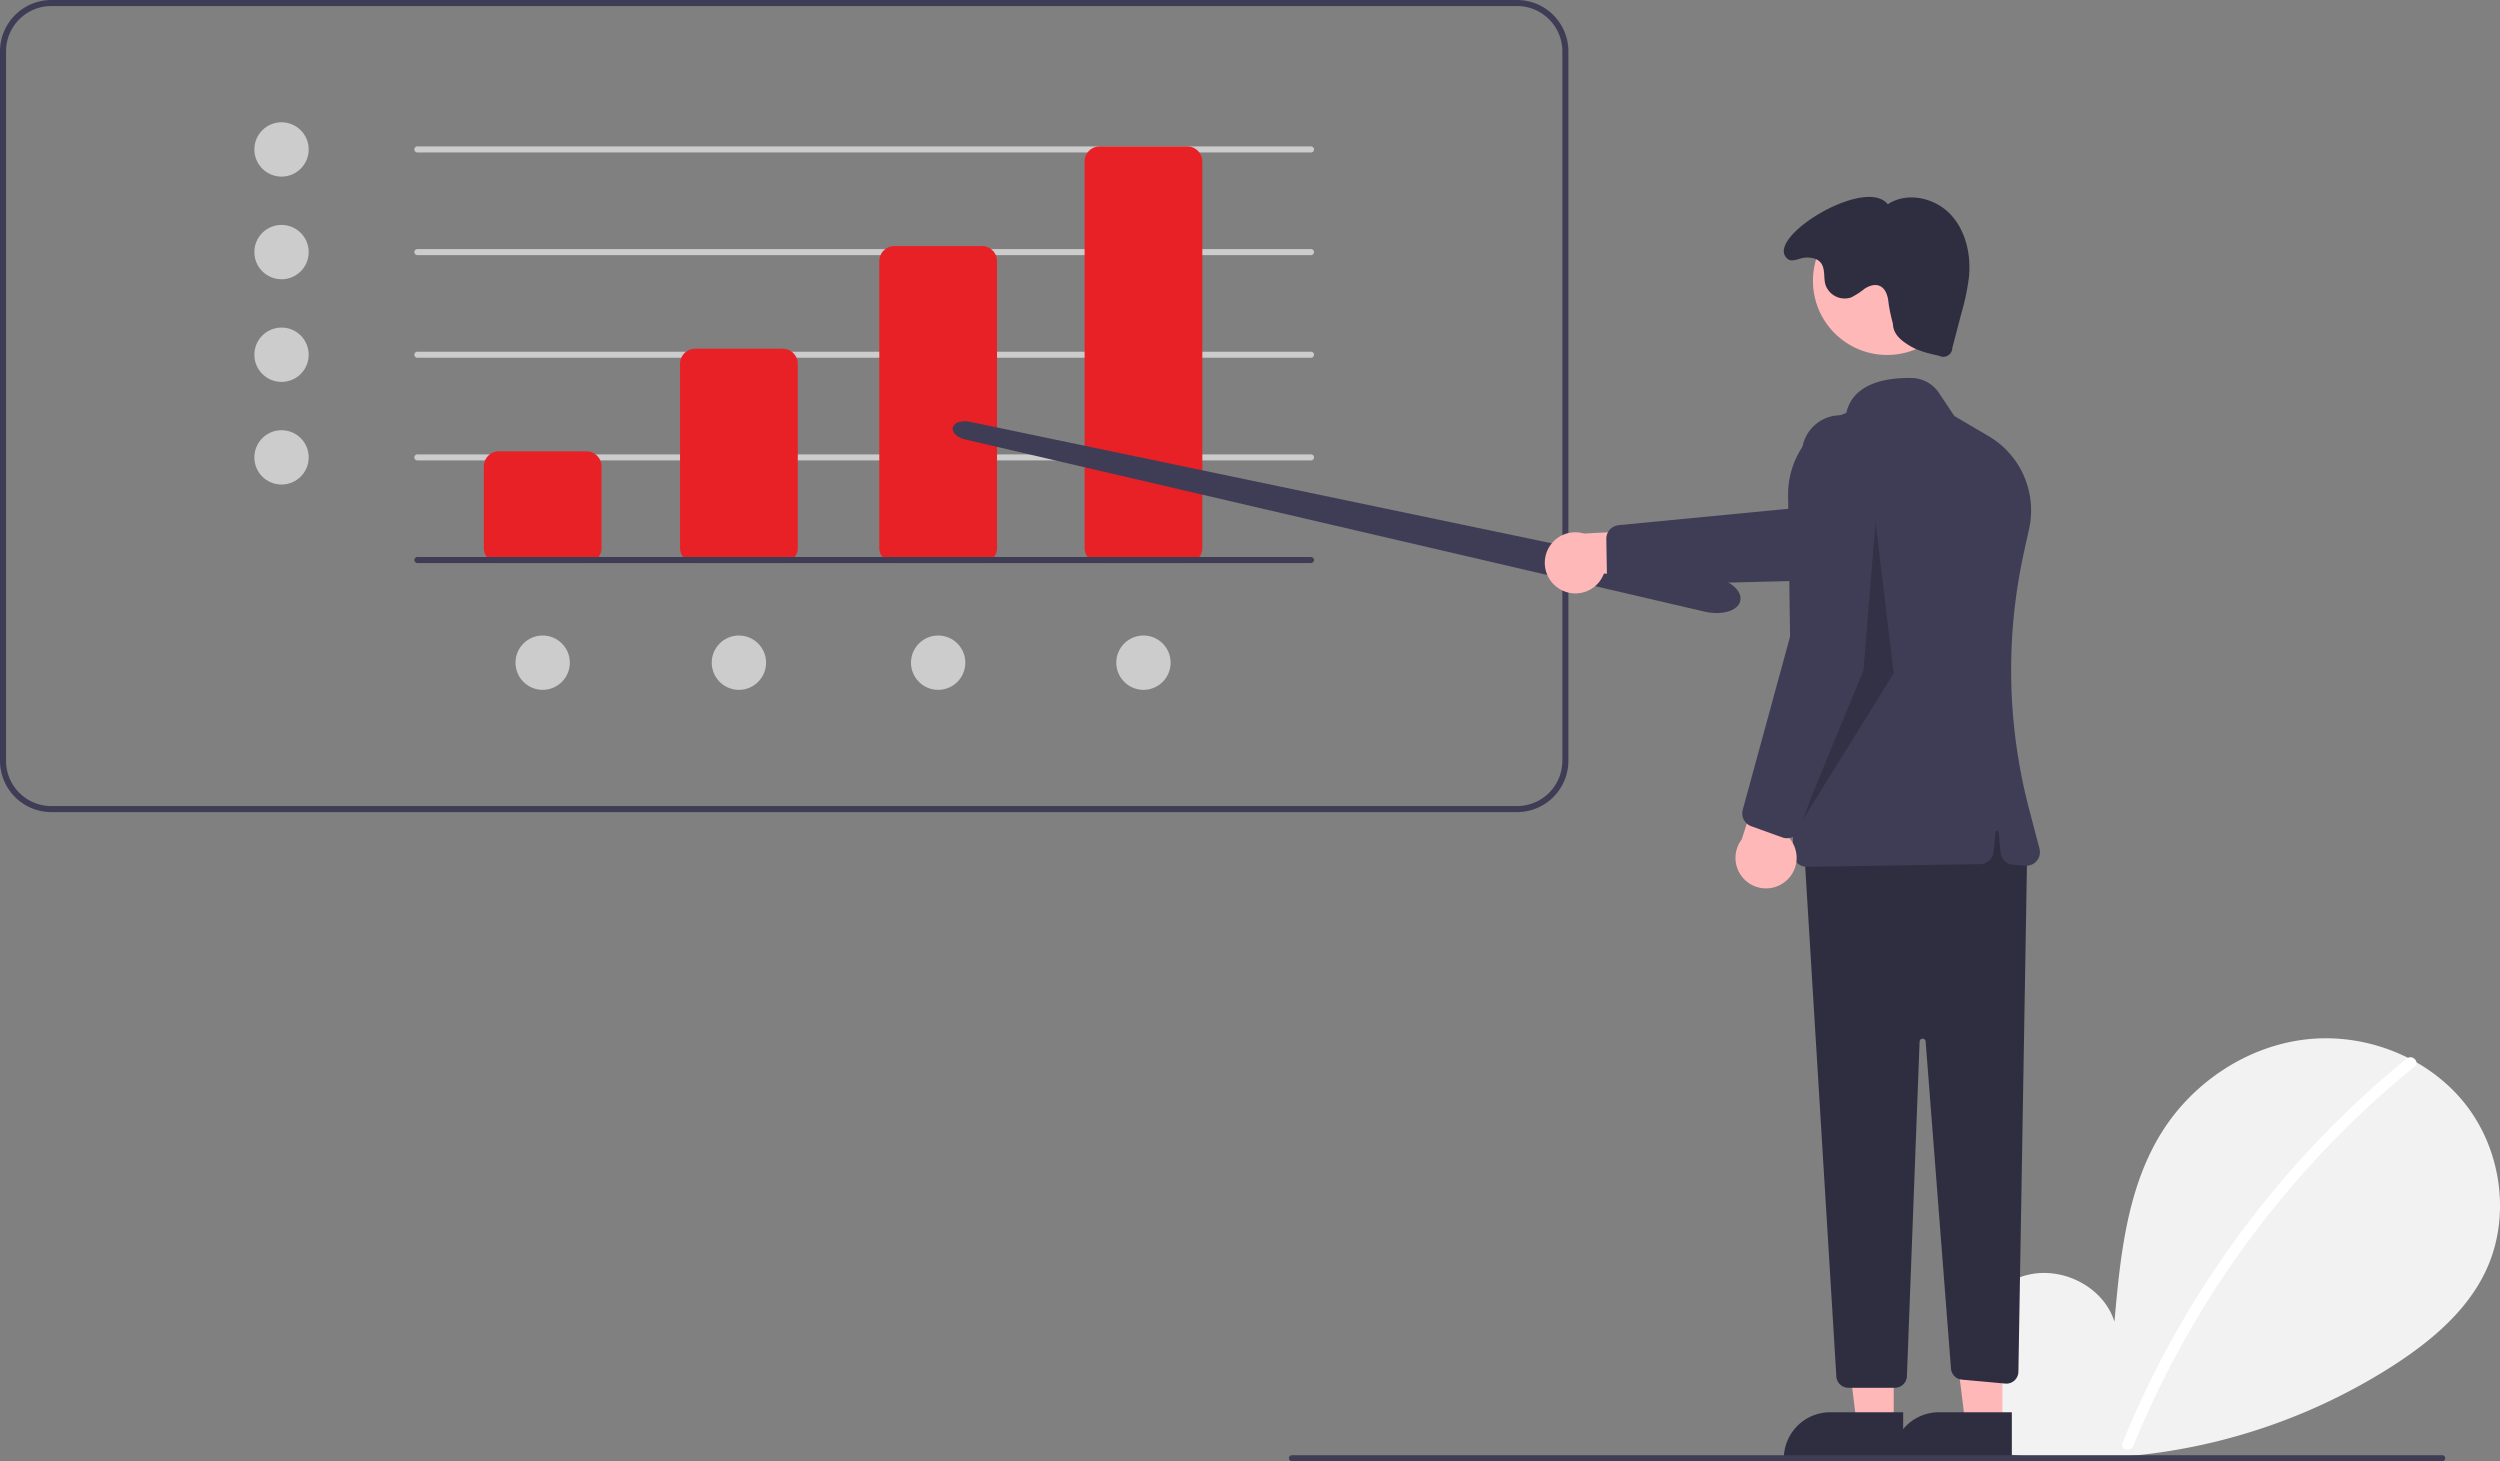 <svg xmlns="http://www.w3.org/2000/svg" data-name="Layer 1" width="828.078" height="484" viewBox="0 0 828.078 484" xmlns:xlink="http://www.w3.org/1999/xlink"><rect x="0" y="0" width="828.078" height="484" fill="#808080" stroke="none"/><path d="M688.461,477h-485.5a17.019,17.019,0,0,1-17-17V225a17.019,17.019,0,0,1,17-17h485.5a17.019,17.019,0,0,1,17,17V460A17.019,17.019,0,0,1,688.461,477Zm-485.5-267a15.017,15.017,0,0,0-15,15V460a15.017,15.017,0,0,0,15,15h485.5a15.017,15.017,0,0,0,15-15V225a15.017,15.017,0,0,0-15-15Z" transform="translate(-185.961 -208)" fill="#3f3d56"/><circle cx="93.25" cy="49.5" r="9" fill="#ccc"/><circle cx="93.25" cy="83.5" r="9" fill="#ccc"/><circle cx="93.25" cy="117.5" r="9" fill="#ccc"/><circle cx="93.25" cy="151.5" r="9" fill="#ccc"/><circle cx="244.75" cy="219.5" r="9" fill="#ccc"/><circle cx="179.75" cy="219.5" r="9" fill="#ccc"/><circle cx="378.75" cy="219.5" r="9" fill="#ccc"/><circle cx="310.75" cy="219.5" r="9" fill="#ccc"/><path d="M620.211,258.5h-296a1,1,0,0,1,0-2h296a1,1,0,0,1,0,2Z" transform="translate(-185.961 -208)" fill="#ccc"/><path d="M620.211,292.5h-296a1,1,0,0,1,0-2h296a1,1,0,0,1,0,2Z" transform="translate(-185.961 -208)" fill="#ccc"/><path d="M620.211,326.5h-296a1,1,0,0,1,0-2h296a1,1,0,0,1,0,2Z" transform="translate(-185.961 -208)" fill="#ccc"/><path d="M620.211,360.5h-296a1,1,0,0,1,0-2h296a1,1,0,0,1,0,2Z" transform="translate(-185.961 -208)" fill="#ccc"/><path d="M380.211,394.5h-29a5.006,5.006,0,0,1-5-5v-27a5.006,5.006,0,0,1,5-5h29a5.006,5.006,0,0,1,5,5v27A5.006,5.006,0,0,1,380.211,394.5Z" transform="translate(-185.961 -208)" fill="#e82127"/><path d="M445.211,394.5h-29a5.006,5.006,0,0,1-5-5v-61a5.006,5.006,0,0,1,5-5h29a5.006,5.006,0,0,1,5,5v61A5.006,5.006,0,0,1,445.211,394.5Z" transform="translate(-185.961 -208)" fill="#e82127"/><path d="M511.211,394.5h-29a5.006,5.006,0,0,1-5-5v-95a5.006,5.006,0,0,1,5-5h29a5.006,5.006,0,0,1,5,5v95A5.006,5.006,0,0,1,511.211,394.5Z" transform="translate(-185.961 -208)" fill="#e82127"/><path d="M579.211,394.5h-29a5.006,5.006,0,0,1-5-5v-128a5.006,5.006,0,0,1,5-5h29a5.006,5.006,0,0,1,5,5v128A5.006,5.006,0,0,1,579.211,394.5Z" transform="translate(-185.961 -208)" fill="#e82127"/><path d="M849.414,686.344c-8.993-7.599-14.455-19.602-13.022-31.288s10.305-22.428,21.813-24.91,24.628,4.388,28.123,15.63c1.924-21.674,4.141-44.257,15.664-62.715,10.434-16.713,28.507-28.672,48.093-30.811s40.208,5.941,52.424,21.4,15.206,37.934,6.651,55.682c-6.302,13.075-17.914,22.805-30.079,30.721a194.129,194.129,0,0,1-132.772,29.046Z" transform="translate(-185.961 -208)" fill="#f2f2f2"/><path d="M983.14,558.639A317.625,317.625,0,0,0,938.876,602.593a318.551,318.551,0,0,0-49.856,83.314c-.898,2.2,2.675,3.158,3.562.982a316.759,316.759,0,0,1,93.17-125.638c1.844-1.502-.783-4.102-2.612-2.612Z" transform="translate(-185.961 -208)" fill="#fff"/><path d="M754.571,411.058a17.509,17.509,0,0,1-3.386-.339h-0q-.305-.061-.611-.131L505.676,353.567c-2.66-.62-4.427-2.293-4.11-3.893a2.659,2.659,0,0,1,2.039-1.882,7.418,7.418,0,0,1,3.622-.081l246.418,51.462c5.548,1.158,9.4,4.563,8.769,7.751-.331,1.668-1.8,2.962-4.137,3.643A13.356,13.356,0,0,1,754.571,411.058Z" transform="translate(-185.961 -208)" fill="#3f3d56"/><path d="M702.693,403.169a10.056,10.056,0,0,0,14.525-5.175l35.727.745-9.898-15.712-32.41,1.701a10.11,10.11,0,0,0-7.945,18.441Z" transform="translate(-185.961 -208)" fill="#ffb8b8"/><path d="M718.211,397.462l-.186-10.951a4.524,4.524,0,0,1,4.067-4.556l64.201-6.196,53.49-17.538a12.819,12.819,0,1,1,7.633,24.472l-59.206,17.53-65.387,1.661a4.509,4.509,0,0,1-4.428-3.213A4.522,4.522,0,0,1,718.211,397.462Z" transform="translate(-185.961 -208)" fill="#3f3d56"/><polygon points="627.258 471.782 614.998 471.781 609.166 424.493 627.26 424.494 627.258 471.782" fill="#ffb8b8"/><path d="M816.346,691.666l-39.531-.001v-.5a15.386,15.386,0,0,1,15.386-15.386h.001l24.144.001Z" transform="translate(-185.961 -208)" fill="#2f2e41"/><polygon points="663.258 471.782 650.998 471.781 645.166 424.493 663.26 424.494 663.258 471.782" fill="#ffb8b8"/><path d="M852.346,691.666l-39.531-.001v-.5a15.386,15.386,0,0,1,15.386-15.386h.001l24.144.001Z" transform="translate(-185.961 -208)" fill="#2f2e41"/><path d="M857.447,488.674l-2.927,173.694a4,4,0,0,1-4.362,3.916l-14.346-1.304a4,4,0,0,1-3.626-3.674l-8.399-108.345a1,1,0,0,0-1.996.039l-4.198,110.826a4,4,0,0,1-3.997,3.849H798.21a4,4,0,0,1-3.993-3.756l-10.77-176.244,64-16Z" transform="translate(-185.961 -208)" fill="#2f2e41"/><circle cx="625.065" cy="93.016" r="24.561" fill="#ffb8b8"/><path d="M781.255,493.841a4.469,4.469,0,0,1-1.365-3.165L778.234,372.234a28.501,28.501,0,0,1,19.282-27.441c2.301-10.439,14.548-11.747,21.687-11.591a11.085,11.085,0,0,1,8.978,4.923l5.118,7.677,11.28,6.612a28.528,28.528,0,0,1,13.47,30.816l-1.737,7.899a181.54,181.54,0,0,0,1.698,84.66l3.495,13.324a4.499,4.499,0,0,1-4.698,5.628l-4.059-.312a4.494,4.494,0,0,1-4.133-4.038l-.672-6.717a.5.5,0,0,0-.995,0l-.65,6.503a4.5,4.5,0,0,1-4.408,4.052l-57.431.884c-.024,0-.048.001-.072.001A4.471,4.471,0,0,1,781.255,493.841Z" transform="translate(-185.961 -208)" fill="#3f3d56"/><path d="M812.947,315.174c.101,3.472,2.511,5.481,5.471,7.299s6.419,2.607,9.808,3.368a2.999,2.999,0,0,0,4.405-2.625l3.108-11.823a74.841,74.841,0,0,0,2.393-11.537c.749-7.509-1.031-15.587-6.272-21.016s-14.331-7.358-20.612-3.175c-7.454-9.52-41.523,11.513-33.119,18.133,1.495,1.178,3.781-.312,5.678-.457s4.025.189,5.23,1.662c1.575,1.924.889,4.791,1.538,7.191a6.714,6.714,0,0,0,8.484,4.348,23.088,23.088,0,0,0,4.4-2.829c1.456-.97,3.295-1.686,4.934-1.075,2.16.806,2.927,3.45,3.122,5.748A53.235,53.235,0,0,0,812.947,315.174Z" transform="translate(-185.961 -208)" fill="#2f2e41"/><path d="M994.892,692h-381a1,1,0,0,1,0-2h381a1,1,0,0,1,0,2Z" transform="translate(-185.961 -208)" fill="#3f3d56"/><polygon points="621.25 173 617.25 222 596.25 273 627.25 223 621.25 173" opacity="0.2"/><path d="M777.3,499.992a10.056,10.056,0,0,0,.318-15.416l13.379-33.136-18.202,3.676-9.914,30.903a10.11,10.11,0,0,0,14.42,13.973Z" transform="translate(-185.961 -208)" fill="#ffb8b8"/><path d="M776.326,485.378l-10.304-3.713a4.524,4.524,0,0,1-2.815-5.42l16.997-62.219,2.591-56.233a12.819,12.819,0,1,1,25.588,1.551l-4.628,61.573L782.098,482.636a4.509,4.509,0,0,1-4.576,2.999A4.522,4.522,0,0,1,776.326,485.378Z" transform="translate(-185.961 -208)" fill="#3f3d56"/><path d="M620.211,394.5h-296a1,1,0,0,1,0-2h296a1,1,0,0,1,0,2Z" transform="translate(-185.961 -208)" fill="#3f3d56"/></svg>